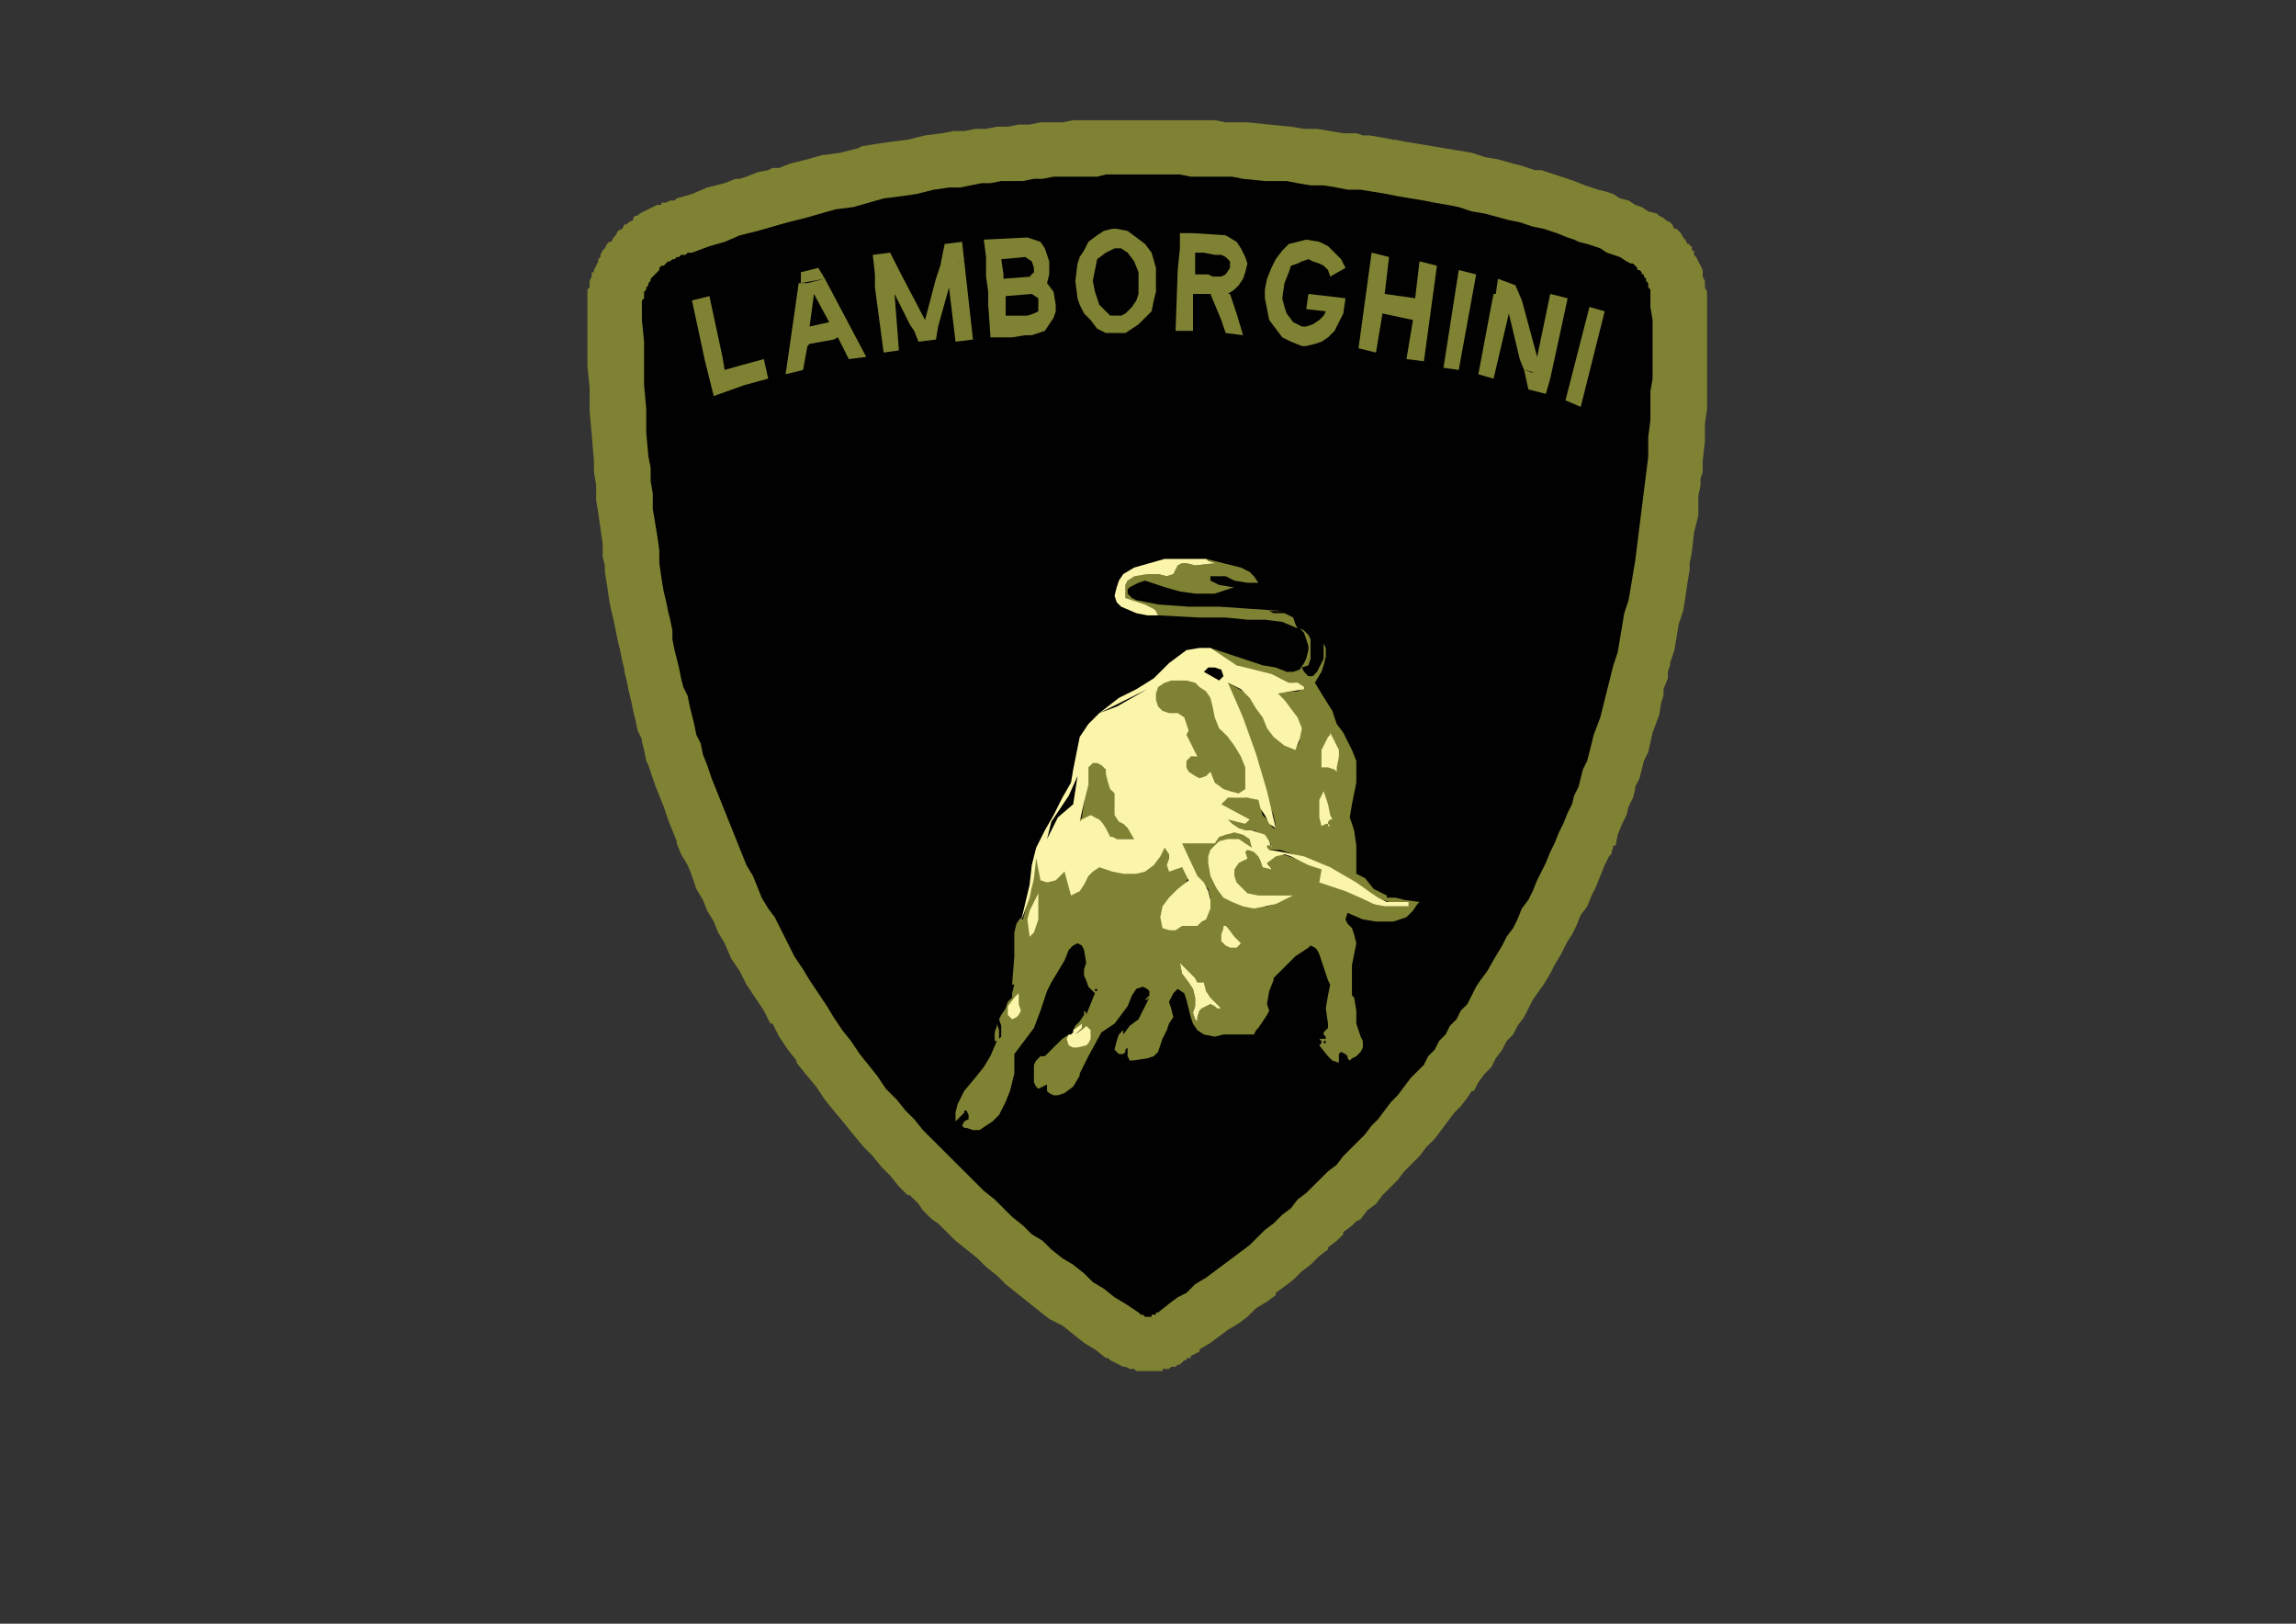 <?xml version="1.0" encoding="utf-8"?>
<!-- Generator: Adobe Illustrator 16.0.0, SVG Export Plug-In . SVG Version: 6.00 Build 0)  -->
<!DOCTYPE svg PUBLIC "-//W3C//DTD SVG 1.1 Tiny//EN" "http://www.w3.org/Graphics/SVG/1.1/DTD/svg11-tiny.dtd">
<svg version="1.1" baseProfile="tiny" id="Layer_1" xmlns="http://www.w3.org/2000/svg" xmlns:xlink="http://www.w3.org/1999/xlink"
	 x="0px" y="0px" width="841.89px" height="595.28px" viewBox="0 0 841.89 595.28" xml:space="preserve">
<rect x="0" y="0" width="841.89" height="595.28" fill="#333333" stroke="none"/>
<g>
	
		<polygon fill-rule="evenodd" fill="#010101" stroke="#010101" stroke-width="0" stroke-linecap="round" stroke-linejoin="round" stroke-miterlimit="10" points="
		412.678,53.619 394.308,53.619 375.937,55.211 357.566,56.804 339.195,59.192 315.232,64.766 291.271,70.339 276.893,73.524 
		262.516,77.505 254.529,79.097 248.139,82.282 243.347,85.467 238.554,88.652 234.561,92.632 231.366,97.41 228.17,102.983 
		226.573,108.557 224.976,114.13 224.177,119.704 224.177,127.666 224.177,134.832 227.372,165.087 229.768,188.973 
		232.164,212.858 235.359,232.764 239.353,251.872 244.943,270.981 251.333,289.294 257.724,307.606 266.509,325.919 
		275.296,343.436 284.881,360.155 295.264,376.875 306.447,392.8 318.428,408.724 332.006,423.055 348.779,439.774 367.15,455.699 
		381.527,468.438 390.314,476.4 395.905,481.177 402.295,485.954 406.288,487.546 411.081,489.14 415.874,489.935 420.666,489.935 
		423.86,489.935 430.251,488.344 436.641,485.954 443.03,482.77 448.621,478.788 456.608,471.623 478.974,450.922 496.545,434.998 
		513.318,417.481 526.099,402.354 538.08,386.429 549.262,370.506 558.848,353.785 568.432,336.27 577.218,318.753 585.205,300.439 
		592.394,282.127 598.783,259.038 604.375,235.152 607.569,220.821 610.765,205.692 612.362,193.75 613.16,181.807 614.758,157.921 
		616.356,142.793 617.154,127.666 617.953,119.704 617.154,112.538 615.557,106.964 613.16,101.391 609.966,96.614 606.771,92.632 
		603.576,88.652 599.582,86.263 591.595,81.486 582.01,77.505 572.425,74.32 562.84,71.931 553.256,69.543 524.501,63.97 
		495.747,58.396 477.375,56.008 459.804,54.416 441.432,53.619 423.063,53.619 417.471,53.619 412.678,53.619 	"/>
	
		<polygon fill="none" stroke="#010101" stroke-width="0" stroke-linecap="round" stroke-linejoin="round" stroke-miterlimit="10" points="
		417.471,53.619 436.641,53.619 456.608,54.416 476.576,56.008 495.747,58.396 510.124,60.785 524.501,63.97 553.256,69.543 
		562.84,71.931 572.425,74.32 582.01,77.505 591.595,81.486 599.582,86.263 603.576,88.652 606.771,92.632 609.966,96.614 
		613.16,101.391 615.557,106.964 617.154,112.538 617.953,119.704 617.154,127.666 616.356,142.793 614.758,157.921 613.16,181.807 
		612.362,193.75 610.765,205.692 607.569,220.821 604.375,235.152 598.783,259.038 592.394,282.127 585.205,300.439 
		577.218,318.753 568.432,336.27 558.848,353.785 549.262,370.506 538.08,386.429 526.099,402.354 513.318,417.481 496.545,434.998 
		478.974,450.922 456.608,471.623 448.621,478.788 443.03,482.77 436.641,485.954 430.251,488.344 423.86,489.935 418.269,489.935 
		412.678,489.14 407.087,487.546 402.295,485.954 395.905,481.177 390.314,476.4 381.527,468.438 367.15,455.699 348.779,439.774 
		332.006,423.055 318.428,408.724 306.447,392.8 295.264,376.875 284.881,360.155 275.296,343.436 266.509,325.919 257.724,307.606 
		251.333,289.294 244.943,270.981 239.353,251.872 235.359,232.764 232.164,212.858 229.768,188.973 227.372,165.087 
		224.177,134.832 224.177,127.666 224.177,119.704 224.976,114.13 226.573,108.557 228.17,102.983 231.366,97.41 234.561,92.632 
		238.554,88.652 243.347,85.467 248.139,82.282 254.529,79.097 262.516,77.505 276.893,73.524 291.271,70.339 315.232,64.766 
		339.195,59.192 358.364,56.804 378.333,54.416 397.502,53.619 417.471,53.619 	"/>
	<path fill-rule="evenodd" fill="#808233" d="M350.377,411.112l1.598-1.593l1.597-1.592v-0.798h0.799l0.799,1.594v1.592
		l-1.598,0.797l-0.798,1.592l0.798,0.797h0.799l2.396,0.796h2.396l2.396-1.593l2.396-1.592l2.396-2.389l2.396-4.778l1.597-3.98
		l0.798-3.185l0.799-3.185v-3.981v-3.186l2.396-3.185l2.396-3.185l2.396-3.185l2.396-6.369l2.396-7.165l1.597-3.186l2.396-3.981
		l2.396-3.98l1.597-3.98l1.598-1.593l1.597-0.796l1.597,0.796l0.799,1.593l0.799,4.776l-0.799,2.389v2.389l0.799,1.592l0.798,2.389
		l2.396,2.39l-3.195,7.962v-0.797l-0.799-0.796l0,0l0,0v1.593l-1.598,2.388l-1.597,1.593l-0.799,1.592l3.194-2.388v-0.797v0.797
		v1.592l-0.798,0.796l-1.597,1.593l3.195-2.389l0.799-0.796l1.597,2.389l-0.799,2.389l-1.597,2.388l-2.396,0.798l-1.597-0.798
		l-0.799-0.796l-0.798-1.592v-1.593l-2.396,1.593l-6.389,6.37h-1.598l-1.597,1.592l-0.798,1.593v3.185v3.185l0.798,1.592
		l0.799,0.797l1.597-0.797l1.598-0.796v0.796v1.593l0.799,0.796l1.598,0.796h1.597l2.396-0.796l3.195-2.389l2.396-3.98v-0.796
		l3.195-6.369l4.792-8.759l2.396-1.593l2.396-1.592l2.396-3.185l2.396-3.185l1.598-3.982l1.597-2.389l2.396-0.796l1.597,0.796
		l0.799,0.798v0.796v0.795l-0.799,0.796l-0.798,0.798h0.798l0.799-0.798l-3.994,7.963l-3.195,2.389l-2.396,3.185v-0.796v-0.797
		l-1.598,1.593l-0.798,2.389l-0.799,3.186l0.799,0.795l0.798,0.796h1.598l0.798-0.796v-0.795l0.799-0.796v0.796v2.389l0.798,1.592
		h0.799l5.591-0.796l2.397-0.796l1.597-1.594l0.799-2.389l0.798-2.388l1.599-3.186l0.799-2.388l1.598-2.389l-0.799-3.185
		l-0.799-2.389l1.598-3.185l1.597-1.594l2.396,1.594l0.8,2.389l0.799,3.185l0.799,3.185l0.799,2.389l1.597,2.388l2.396,1.593
		l3.995,0.796l3.194-0.796h7.987h1.599h1.597l0.799-1.593l0.798-0.796l1.598-2.389l1.599-2.388l0.799-1.593l-0.799-2.389
		l0.799-4.776l1.597-3.982v-0.796l3.993-3.98l3.994-3.981l2.396-1.592l2.397-1.593l0.799-0.796l1.597,0.796l0.799,0.797l0.799,1.592
		l0.798,2.389l2.397,7.165l0.799,1.593l-0.799,3.98l-0.799,4.778l0.799,5.573v1.592l-0.799,0.796l-0.8,0.797v0.796l0.8,0.796l0,0
		v0.797h-0.8h-1.597l0.798,0.796v0.796l-0.798,0.796l3.195,3.982l1.598,1.592l2.396,0.796v-1.592v-1.594l0.799-0.796l1.598,0.796
		l0.799,0.798v0.796l0.799,0.796l0.799-0.796l1.597-0.796l1.598-1.594l0.798-1.591v-2.39l-0.798-1.593l-1.598-4.776v-4.777
		l-0.799-4.778l-0.798-0.796v-4.776v-4.777v-1.593l0.798-3.98l0.799-3.98l-0.799-3.185l-0.798-2.39l-1.598-1.593l-0.799-1.592
		l0.799-2.389l5.59,2.389l4.793,0.796h3.196h3.194l2.396-0.796l2.397-0.796l2.396-2.389l1.597-2.389l0.799-0.796l-5.59-0.797
		l-3.196-0.796h-3.193v-0.796l-4.793-2.389l-3.194-3.98l-1.599-0.798l-1.598-0.796v-2.389v-3.185v-4.776l-0.799-5.573l-0.798-2.39
		l-0.799-2.389l0.799-4.776l0.798-3.982l0.799-3.98v-4.778v-3.185l-1.597-3.98l-3.196-6.369l-2.396-3.185l-1.597-4.778l-3.995-6.37
		l-2.396-3.981l2.396-3.98l0.799-2.389l0.8-3.185v-3.185l-0.8-1.592v2.388v3.185l-2.396,4.778l-1.598,1.592h-1.597l-1.598-1.592
		l-0.8-1.592l2.397-0.797l0.799-2.389v-2.388v-4.777l-0.799-1.593l-1.598-1.593l-1.599-0.796l1.599,1.592l0.799,2.389l0.799,2.388
		v1.593l-0.799,3.185l-0.799,1.592l-1.599,2.389l-2.396,0.797h-2.396l-3.994-1.592l-4.793-0.797l-19.169-6.369l0.799,2.388
		l0.799,0.796l1.597,0.796l3.196,0.796l3.194,1.592l11.183,3.981l1.597,0.796h3.194l1.598,0.796l1.599,0.796h1.597l2.396,0.796
		l0.799,0.796v0.796l-1.597,0.796h-1.598l-6.39,0.796l2.396,2.389l2.397,2.388l2.396,3.981l0.799,1.592l0.798,4.777v2.389
		l-0.798,1.592l-0.799,0.796l-3.194-0.796l-1.599-0.796l-2.396-2.388l-1.598-1.592l-1.597-3.185l-3.196-5.574l-1.597-2.389
		l-1.597-2.389l-2.397-1.592l-5.59-3.185v2.389l0.798,2.388l2.396,3.186l0,0l2.396,4.777l1.599,4.777l3.194,9.555l2.396,11.943
		l3.994,9.554l0.799,3.98v0.798h-0.799l-0.799-0.798l-0.798-1.591l-2.397-2.389l-0.799-3.185l-0.799-2.389l-2.396-0.796h-4.793
		h-1.597h-2.396l-3.196,2.389l10.385,5.572l0,0v0.798l-0.8,0.795l-0.799-0.795l-2.396-0.798h-3.194v2.389l1.597,0.798l2.396,0.796
		h5.592l1.597,0.796l1.598,1.593l2.397,1.592l0.798,1.593h-2.396h-0.8l-0.799,0.796l0,0l0,0l0.799,0.796h0.8h3.194h2.396
		l9.586,3.185l1.598,0.797l11.182,4.776l4.792,3.185l6.391,4.778l3.993,1.592l4.792,1.593l4.793-0.796v0.796v0.796h-1.597h-2.397
		h-1.597h-3.194l-3.196-0.796h-0.798l-2.396-1.593l-2.396-0.796l-3.993-2.389l-3.195-1.592l-3.194-0.796l-3.995-1.594v-0.795v-1.594
		v-1.592l-1.597-0.797l-7.987-3.185l-4.793-1.592l-1.597-0.796l-1.598,0.796h-1.597l-0.799,1.592v1.593l0.799,0.796v0.796v0.797
		l-0.799-0.797l-1.599-0.796v-1.592l-1.598-2.389l-1.597-0.796l-2.396-0.797h-0.8v0.797v1.592l-0.799,0.796l-1.598,0.797
		l-1.597,0.796l-0.799,2.389v3.186l2.396,3.98l1.598,1.593l3.195,0.796l3.993,0.796h5.592l5.591-0.796l-3.195,1.592l-3.194,1.593
		l-3.194,0.796h-3.994l-3.194-0.796l-3.994-0.796l-3.194-2.389l-2.397-2.389l-2.396-2.39l-1.598-3.185v-3.98l0.799-2.389
		l1.597-2.389l2.396-1.592l3.195-0.797h2.396l2.396,0.797l2.396,0.796v-1.593v-1.592l-1.597-1.593l-2.397-0.796h-0.799h-2.396
		h-2.396l-2.397,0.796l-2.396,1.593h-3.994l-3.993,0.796h-3.994l3.195,6.369l2.396,6.369l3.193,3.187l1.599,1.592l0.799,3.185
		l-0.799,3.185l-0.8,3.185l-0.799,1.593l-2.396,1.592h-1.597h-3.994l-1.598,1.593h-1.597l-1.598,0.796l-1.599-0.796l-0.799-1.593
		v-2.388v-2.389l2.397-3.981l2.396-2.388l3.194-3.185l1.599-2.389l-0.799-1.594l-1.598-2.389l-2.396,0.797h-1.597l-0.799-0.797
		v-1.592v-2.389v-1.592l-1.599-1.593l-3.194,3.185l-2.396,3.185l-2.396,0.796l-1.598,0.797l-3.994,0.796l-1.597,0.796l-1.598-0.796
		l-3.994-1.593l-3.195-1.592l-1.597,0.796l-1.598,1.593l-3.195,3.98l-1.597,3.186l-2.396,0.796v-0.796l-0.798-1.592v-1.594
		l-1.597-3.185l-1.598,0.796l-2.396,2.389h-0.799l-1.597,0.796l-1.598-1.591l-0.799-1.594l-0.798-2.389l-0.799-3.185l-0.798,3.185
		l-0.799,3.982v3.98l-1.597,4.777l-1.598,6.369h-0.798v-0.796l-1.597,2.388l-0.799,3.185v4.778v3.98l-0.799,10.351l0,0h0.799l0,0
		l0,0l-0.799,3.186v1.591l-1.597,1.594l-0.799,2.389l-1.598,2.389l-0.799,1.592l0.799,2.389v2.389v1.592l-0.799,0.797l0,0v-0.797
		v-2.389l-0.798-2.388l0,0v0.796l-0.799,2.389v3.185l0,0h0.799l-2.396,5.574l-2.396,3.98l-3.194,3.98l-3.995,4.777l-2.396,4.778
		l-0.799,3.185V411.112L350.377,411.112z M486.162,353.785L486.162,353.785h0.799H486.162L486.162,353.785z M401.496,363.341v-0.798
		l0,0h0.799v0.798H401.496L401.496,363.341L401.496,363.341z M446.225,369.71l-0.798-0.796l-1.598-0.797l-1.599,0.797l-1.597,0.796
		l-0.799,0.796l-0.799,2.389v1.592l0.799,0.797l-1.597-1.593l-0.799-2.389l0.799-2.388v-3.187l-0.799-3.185l-1.598-2.388
		l-2.396-3.185l-0.799-3.981l1.597,1.593l2.397,2.389l1.598,1.592l0.798,1.593h2.396l0.799,3.186l1.599,2.387l1.598,1.594
		l2.396,2.389h-0.799l0,0H446.225L446.225,369.71L446.225,369.71z M485.362,382.448L485.362,382.448v-0.796h0.8v0.796H485.362
		L485.362,382.448L485.362,382.448z"/>
	<polygon fill-rule="evenodd" fill="#808233" points="475.778,230.375 470.187,227.986 463.798,227.19 457.408,227.19 
		449.421,226.394 439.835,226.394 424.659,225.598 423.86,224.006 423.063,223.209 421.465,222.413 419.867,221.617 
		417.471,220.821 415.075,220.024 412.678,219.228 412.678,216.84 412.678,214.451 413.477,212.858 415.075,211.266 419.867,210.47 
		424.659,210.47 427.854,211.266 430.251,210.47 431.049,208.877 431.848,207.285 433.445,206.489 435.043,206.489 438.238,207.285 
		445.427,206.489 443.03,206.489 442.23,204.897 445.427,205.692 451.816,207.285 455.011,208.082 458.207,209.674 459.804,211.266 
		461.4,213.655 457.408,213.655 452.615,212.858 449.421,211.266 445.427,211.266 443.829,211.266 443.829,212.063 443.829,212.858 
		443.829,212.858 445.427,213.655 447.023,214.451 451.816,215.248 452.615,215.248 445.427,217.636 438.238,217.636 
		432.646,216.84 427.055,215.248 424.659,214.451 422.264,213.655 419.867,212.858 417.471,213.655 414.275,215.248 
		413.477,216.043 413.477,217.636 415.075,219.228 416.672,220.024 420.666,220.821 424.659,221.617 435.842,222.413 
		447.023,222.413 470.187,224.006 469.388,224.006 466.193,224.006 465.396,224.006 465.396,224.006 466.992,224.801 
		470.985,224.801 472.584,225.598 474.181,226.394 474.979,228.783 475.778,230.375 	"/>
	<polygon fill-rule="evenodd" fill="#808233" points="428.653,248.688 432.646,248.688 435.842,248.688 439.835,250.28 
		442.23,252.668 444.628,255.853 445.427,259.834 446.225,263.815 447.822,267.796 449.421,269.389 454.212,274.166 
		456.608,277.351 458.207,280.536 459.005,285.312 459.005,290.886 455.81,292.479 452.615,292.479 451.018,291.683 
		449.421,290.886 446.225,287.701 444.628,286.109 443.829,283.72 442.23,285.312 440.634,285.312 437.439,285.312 434.243,284.516 
		432.646,282.924 432.646,280.536 433.445,278.942 435.043,278.147 436.641,277.351 438.238,277.351 435.842,272.573 
		433.445,269.389 435.043,267 434.243,264.611 431.848,263.019 429.452,262.223 425.458,260.63 422.264,259.834 420.666,257.446 
		420.666,255.853 420.666,254.261 423.063,251.076 425.458,249.484 428.653,248.688 	"/>
	<polygon fill-rule="evenodd" fill="#808233" points="400.697,278.942 402.295,278.942 403.892,279.74 404.691,280.536 
		405.49,282.127 406.288,285.312 407.087,287.701 407.886,290.09 410.282,291.683 410.282,292.479 409.483,296.459 410.282,299.644 
		411.88,302.032 413.477,303.626 416.672,307.606 413.477,307.606 409.483,307.606 406.288,306.811 405.49,305.218 404.691,303.626 
		403.892,301.237 403.093,300.439 401.496,299.644 399.898,299.644 398.301,301.237 397.502,302.032 395.905,302.032 
		394.308,302.032 396.703,299.644 397.502,294.07 398.301,288.497 398.301,285.312 399.1,281.332 400.697,278.942 	"/>
	<path fill-rule="evenodd" fill="#FBF5A9" d="M428.653,341.046h2.396l2.396-1.592h3.195h2.396l1.598-1.593l1.597-0.796l1.599-3.98
		v-3.186l-0.799-3.185l-1.599-3.186l-2.396-2.389l-5.591-11.942h11.981l1.597-2.388l2.397-0.797l3.194-0.796l3.194,0.796
		l2.397,1.593l0.798,3.185l-2.396-1.593l-2.396-1.592h-3.992l-3.196,0.796l-1.597,1.593l-1.598,1.592l-0.799,2.389v2.389
		l0.799,4.776l2.396,4.778l2.396,3.185l3.195,1.593l3.993,1.592l3.994,0.797l3.994-0.797l3.993-0.796l3.194-1.593l3.195-1.592
		h-3.994h-4.791H461.4l-3.992-0.796l-2.397-2.389l-1.597-1.594l-0.799-2.389v-2.388l1.597-2.389l3.196-1.593l-0.8-2.388l0.8-0.797
		l2.396,0.797l1.597,1.592l0.799,1.593l0.799,2.388l3.195,0.797l-1.597-2.389l3.194-2.389l3.194-0.796l2.397,0.796l1.597,0.796
		l4.793,2.389l4.791,1.593l-0.798,4.776l9.585,3.186l7.189,3.185l3.194,1.593l3.994,0.796h3.992h4.793v-1.592h-3.994h-3.992
		l-3.196-1.593l-2.396-1.592l-5.592-3.982l-9.584-5.573l-9.585-3.98l-7.988-1.592l-4.791-0.797l-0.799-0.796v-0.796h0.799h0.798
		v0.796l-0.798-2.389l-1.598-2.389l-2.397-0.796l-2.396-0.796h-2.396l-2.396-0.796l-2.396-1.594l-1.597-1.593l6.389,1.593
		l1.599-1.593l-10.385-5.572l2.397-2.389h3.992h3.196l3.992,0.796l0.799,3.185l1.599,2.389l1.598,3.184l2.396,1.594l-3.194-13.536
		l-3.994-13.536l-4.793-13.535l-5.59-12.739l4.791,2.389l3.196,3.185l2.396,3.981l2.396,3.185l1.599,3.98l2.396,3.186l3.993,3.185
		l3.994,1.592l1.597-3.981l0.799-3.981l-1.597-3.98l-2.396-3.185l-2.397-3.185l-2.396-2.389l9.585-1.592v-0.796l-2.396-1.592h-3.194
		l-6.391-3.185l-6.39-1.593l-6.39-1.592l-4.793-3.185l-4.792-3.185h-3.994l-4.792,0.796l-3.195,2.389l-3.194,2.388l-5.591,5.574
		l-6.391,3.981l-6.39,3.185l-7.188,5.574l17.572-8.758l-5.591,3.185l-5.591,3.185l-6.39,2.389l-3.994,3.981l-3.195,4.777
		l-0.799,3.98l-0.798,3.981l-0.799,3.98l-0.799,4.778l-3.195,5.573l-3.194,6.37l-3.195,5.574l-3.195,6.369l-1.598,6.369
		l-0.799,7.167l-3.195,13.534l3.195-8.758l1.598-7.165l0.798-7.167l1.597,7.962l2.396,0.796l3.195-0.796l3.195-3.185l2.396,8.759
		l1.598-0.796l1.597-0.797l1.598-2.388l1.597-3.187l1.598-1.592l2.396-1.593l2.396,0.797l2.396,0.796l3.994,0.796h4.792l3.195-0.796
		l3.195-2.389l2.396-3.185l1.597-3.185l1.599,2.389v1.592l-0.799,2.389l0.799,2.389l4.792-1.593l2.396,4.777l-3.994,3.186
		l-3.194,3.185l-2.397,3.185l-0.798,3.981l0.798,3.98L428.653,341.046L428.653,341.046z M415.874,307.606h-3.195h-3.195
		l-1.597-0.796h-0.799l-1.597-3.185l-1.598-2.389l-0.798-0.798l-1.597-0.796l-1.598-0.795l-1.597,0.795l-1.598,0.796l-0.798,0.798
		l1.598-7.167l1.597-6.37v-6.369l1.598-1.592h1.598l1.597,0.796l1.598,1.592v1.593l0.798,3.185l0.799,2.389l1.598,1.592v5.573v2.389
		l1.597,2.389l1.598,0.795l1.597,1.594L415.874,307.606L415.874,307.606z M387.917,299.644l-3.994,7.963l1.597-6.369l3.195-4.778
		l3.195-4.776l3.195-7.167l-1.597,10.352L387.917,299.644L387.917,299.644z M454.212,290.886l-3.194-0.796l-2.396-0.796
		l-3.194-2.389l-1.598-3.981l-1.599,1.592l-2.396,0.796l-1.597-0.796l-2.396-1.592l-0.799-1.593v-2.389l1.598-1.591h2.396
		l-3.993-7.962l0.799-1.592l-0.799-2.388l-0.8-2.389l-2.396-1.592h-3.194l-2.397-0.796l-1.597-1.592l-0.799-2.388v-2.389
		l0.799-2.389l2.396-1.592l2.397-0.796h3.194h2.396l3.195,0.796l1.597,1.592l2.396,1.592l1.599,2.389l0.799,3.185l0.799,3.981
		l1.597,3.98l3.196,3.186l2.396,3.185l2.396,3.981l1.598,3.98v3.98v3.982L454.212,290.886L454.212,290.886z M447.822,248.688
		l-0.799,0.796l-5.592-3.185l1.599-1.592h2.396l2.396,0.795l0.799,2.389L447.822,248.688L447.822,248.688z"/>
	<polygon fill-rule="evenodd" fill="#FBF5A9" points="486.961,270.185 487.76,269.389 487.76,268.593 490.954,274.962 
		490.954,277.351 490.155,281.332 490.155,282.127 490.155,282.924 489.356,282.127 486.961,281.332 484.563,281.332 
		484.563,278.147 484.563,274.962 486.961,270.185 	"/>
	<polygon fill-rule="evenodd" fill="#FBF5A9" points="486.961,302.032 486.162,302.032 484.563,302.828 483.766,299.644 
		483.766,296.459 483.766,293.274 485.362,290.09 486.961,294.868 487.76,298.848 488.559,300.439 487.76,300.439 486.961,301.237 
		486.961,302.032 487.76,302.828 486.961,302.828 486.961,302.828 486.961,302.032 	"/>
	<polygon fill-rule="evenodd" fill="#FBF5A9" points="448.621,340.25 448.621,339.454 449.421,339.454 450.22,340.25 
		452.615,343.436 455.011,345.824 453.414,347.416 451.018,347.416 449.421,346.62 447.822,345.028 447.822,342.64 448.621,340.25 	
		"/>
	<polygon fill-rule="evenodd" fill="#FBF5A9" points="446.225,369.71 445.427,368.914 443.829,368.117 442.23,368.914 
		440.634,369.71 439.835,370.506 439.036,372.895 439.036,374.486 439.835,375.283 438.238,373.69 437.439,371.302 438.238,368.914 
		438.238,365.728 437.439,362.543 435.842,360.155 433.445,356.971 432.646,352.989 434.243,354.582 436.641,356.971 
		438.238,358.563 439.036,360.155 441.432,360.155 442.23,363.341 443.829,365.728 445.427,367.321 447.822,369.71 447.023,369.71 
		447.023,369.71 446.225,369.71 446.225,369.71 	"/>
	<polygon fill-rule="evenodd" fill="#FBF5A9" points="391.911,379.264 392.709,379.264 392.709,379.264 393.509,378.468 
		393.509,377.671 396.703,375.283 396.703,374.486 396.703,375.283 396.703,376.875 395.905,377.671 394.308,379.264 
		397.502,376.875 398.301,376.079 399.898,377.671 399.898,380.856 399.1,382.448 398.301,383.244 395.106,384.042 393.509,384.042 
		391.911,383.244 391.112,380.856 391.911,379.264 	"/>
	<polygon fill-rule="evenodd" fill="#FBF5A9" points="371.943,365.728 373.54,364.137 373.54,368.117 374.339,370.506 
		373.54,372.099 372.742,372.895 371.144,373.69 369.547,372.099 369.547,370.506 369.547,368.914 371.943,365.728 	"/>
	<polygon fill-rule="evenodd" fill="#FBF5A9" points="380.729,327.512 380.729,332.288 380.729,337.065 379.93,339.454 
		379.132,341.842 377.534,343.436 376.735,337.065 377.534,333.881 379.132,330.696 380.729,327.512 	"/>
	<polygon fill-rule="evenodd" fill="#FBF5A9" points="442.23,204.897 443.03,205.692 445.427,206.489 438.238,207.285 
		435.043,206.489 433.445,206.489 431.848,207.285 431.049,208.877 430.251,210.47 427.854,211.266 424.659,210.47 420.666,210.47 
		415.874,211.266 413.477,212.858 412.678,214.451 412.678,216.84 412.678,219.228 415.075,220.024 417.471,220.821 
		419.867,221.617 421.465,222.413 423.063,223.209 423.86,224.006 424.659,225.598 420.666,225.598 416.672,224.801 
		411.081,222.413 409.483,220.821 408.685,218.432 409.483,215.248 410.282,212.858 411.88,210.47 415.874,208.082 421.465,206.489 
		427.055,204.897 435.043,204.897 442.23,204.897 	"/>
	
		<polygon fill="none" stroke="#010101" stroke-width="0" stroke-linecap="round" stroke-linejoin="round" stroke-miterlimit="10" points="
		476.576,230.375 475.778,230.375 474.979,228.783 474.181,226.394 472.584,225.598 470.187,224.801 466.992,224.801 
		465.396,224.006 465.396,224.006 466.193,224.006 469.388,224.006 470.187,224.006 474.181,224.801 477.375,226.394 
		482.168,230.375 483.766,232.764 485.362,235.949 485.362,239.133 485.362,241.521 484.563,244.707 482.168,246.299 
		480.571,247.095 479.772,247.892 478.175,247.095 477.375,244.707 479.772,243.91 480.571,241.521 480.571,239.133 
		480.571,234.356 479.772,232.764 478.175,231.171 476.576,230.375 	"/>
	<polygon fill-rule="evenodd" fill="#808233" points="582.809,112.538 574.023,146.774 579.614,149.163 588.4,114.13 
		582.809,112.538 	"/>
	<polygon fill-rule="evenodd" fill="#808233" points="260.12,108.557 253.73,110.149 258.522,132.442 261.717,145.182 
		272.899,141.201 281.686,138.812 280.088,131.647 271.302,134.035 265.711,135.627 264.912,130.85 260.12,108.557 	"/>
	<polygon fill-rule="evenodd" fill="#808233" points="558.848,135.627 560.444,142.793 566.834,144.386 568.432,138.812 
		558.848,135.627 	"/>
	<polygon fill-rule="evenodd" fill="#808233" points="542.073,137.22 547.664,138.812 553.256,114.926 557.249,131.647 
		558.848,135.627 562.042,136.424 562.042,137.22 568.432,138.812 574.821,109.353 568.432,107.761 563.639,130.85 558.047,110.149 
		555.651,104.576 549.262,102.188 548.463,107.761 547.664,107.761 546.865,111.741 542.073,137.22 	"/>
	<path fill-rule="evenodd" fill="#808233" d="M293.667,103.78h-0.799l-4.793,33.44l6.39-1.592l1.598-8.758l0.798-0.796l8.786-1.592
		l1.598-0.796l3.994,7.962l6.39-0.797l-15.176-28.663l-6.389,1.592l0,0H293.667l8.786-1.592l-2.396-3.981l-6.39,1.592V103.78
		L293.667,103.78z M304.05,118.111l-7.188,1.593l1.597-11.943L304.05,118.111L304.05,118.111z"/>
	<polygon fill-rule="evenodd" fill="#808233" points="534.884,99.002 529.294,134.832 534.884,135.627 541.274,100.595 
		534.884,99.002 	"/>
	<polygon fill-rule="evenodd" fill="#808233" points="518.111,117.315 515.716,131.647 522.105,132.442 526.897,97.41 
		520.507,95.817 518.91,109.353 507.729,107.761 509.325,94.225 502.936,92.632 498.143,127.666 504.532,129.258 506.929,114.926 
		518.111,117.315 	"/>
	<polygon fill-rule="evenodd" fill="#808233" points="320.824,100.595 320.824,105.372 324.019,129.258 329.61,128.461 
		328.013,107.761 333.604,118.907 335.201,121.295 336.798,125.277 343.188,124.481 343.987,119.704 347.981,105.372 
		350.377,125.277 356.767,124.481 353.571,95.817 347.182,96.614 344.786,97.41 343.188,102.188 339.195,117.315 329.61,99.002 
		324.818,99.798 324.818,99.798 329.61,99.002 326.415,92.632 320.025,93.429 320.824,100.595 	"/>
	<polygon fill-rule="evenodd" fill="#808233" points="478.974,87.855 475.778,88.652 472.584,89.448 470.187,91.837 467.791,95.021 
		466.193,98.206 464.597,102.188 463.798,106.168 463.798,109.353 464.597,113.334 465.396,117.315 467.791,120.5 470.187,123.685 
		473.383,125.277 477.375,126.869 478.974,126.869 482.168,126.073 484.563,125.277 486.961,123.685 489.356,121.295 
		490.954,118.111 492.551,114.926 492.551,114.926 493.351,109.353 479.772,107.761 478.974,113.334 486.162,114.13 
		485.362,115.723 483.766,117.315 481.369,118.907 478.974,119.704 477.375,119.704 475.778,118.907 474.181,118.111 
		471.785,114.926 470.985,112.538 470.187,109.353 470.985,103.78 472.584,99.798 473.383,97.41 475.778,96.614 477.375,95.817 
		479.772,95.021 481.369,95.817 483.766,96.614 485.362,97.41 486.961,99.002 487.76,101.391 493.351,98.206 491.753,95.021 
		489.356,92.632 486.961,90.244 483.766,88.652 478.974,87.855 	"/>
	<path fill-rule="evenodd" fill="#808233" d="M376.735,87.06l-15.975,0.796l0.799,6.37v7.166l0.798,5.574v4.777l0.799,11.147v0.796
		h7.987l4.793-0.796h2.396l4.793-1.593l1.597-2.388l1.598-2.389l0.799-2.388v-2.389l-0.799-4.777l-2.396-3.185l0.799-3.185v-2.389
		v-2.389l-0.799-2.388l-0.798-2.389l-1.598-2.388l-2.396-0.796L376.735,87.06L376.735,87.06z M378.333,107.761l2.396,1.592v2.389
		v2.389l-1.597,0.796l-2.396,0.796h-7.987v-3.981v-3.185L378.333,107.761L378.333,107.761z M378.333,101.391l-10.384,0.797v-1.592
		l-0.798-5.574l8.786-0.796l2.396,1.592l0.799,2.389v1.592l-1.598,1.592H378.333L378.333,101.391z"/>
	<path fill-rule="evenodd" fill="#808233" d="M449.421,122.092l6.389,0.797l-2.396-7.962l-2.396-7.166l0,0h-0.798l2.396-1.593
		l1.597-1.592l1.598-2.388l0.799-2.389l0.8-3.185l-0.8-2.389l-1.598-3.185l-1.597-2.388l-3.993-2.389l-11.981-0.796h-4.793v5.573
		l-0.799,7.962l-0.799,22.293h6.391v-13.535h4.791h1.599l3.993,9.554L449.421,122.092L449.421,122.092z M447.822,101.391h-0.799
		h-2.396l-1.598-0.795h-4.792v-0.797l0,0v-7.166h3.193l3.995,0.797h2.396l0,0l1.599,0.796l1.597,1.592v2.389l-1.597,2.389
		L447.822,101.391L447.822,101.391z"/>
	<path fill-rule="evenodd" fill="#808233" d="M409.483,83.875h-1.597l-3.195,0.796l-2.396,1.592l-3.195,2.389l-1.597,3.185
		l-1.598,2.388l-0.799,2.389l-0.798,6.37l0.798,6.369l0.799,2.389l1.598,3.185l2.396,2.389l2.396,3.185l3.195,1.592h3.994h3.195
		l2.396-1.592l2.396-1.592l2.396-2.389l2.396-2.388l0.799-3.981l0.798-3.185v-3.981v-4.777l-1.597-5.574l-2.396-3.185l-3.195-2.388
		l-3.195-2.389L409.483,83.875L409.483,83.875z M417.471,102.983v3.185v1.593l-0.799,2.388l-1.597,2.389l-2.396,2.388l-1.598,0.796
		h-1.597h-2.396l-1.597-1.592l-2.396-2.389l-1.597-4.777l-0.799-3.981l0.799-3.981l0.799-3.981l3.195-2.389l1.597-0.795l1.598-0.797
		h0.799h1.597l2.396,1.592l2.396,3.185l1.597,3.981V102.983L417.471,102.983z"/>
	<polygon fill-rule="evenodd" fill="#808233" points="346.384,89.448 344.786,97.41 353.571,95.817 352.773,88.652 346.384,89.448 	
		"/>
	<path fill-rule="evenodd" fill="#808233" d="M420.666,502.674L420.666,502.674h1.598l0,0h0.799l0,0h0.798h0.799h0.799l0,0h0.798
		v-0.796h0.799h0.8h0.799l0,0l0.799-0.796l0,0h0.799h0.798l0.799-0.796l0,0h0.799l0,0l0.799-0.797l0,0l0.798-0.796h0.8v-0.796h0.799
		h0.799v-0.796l0,0l3.194-1.593v-0.796l3.994-2.389l0,0l3.194-2.39l0,0l3.196-2.389l0,0l3.992-2.387l0,0l3.196-2.39l0,0l3.194-3.185
		l0,0l3.994-2.389l0,0l3.194-2.389v-0.796l3.194-2.389l0,0l3.195-2.39l0,0l1.598-1.591l1.597-1.594l0,0l3.196-2.389l0,0l3.194-3.185
		l0,0l3.195-2.388v-0.797l3.194-2.389l0,0l2.396-2.388v-0.797l3.196-2.388l0,0l1.597-1.593l1.598-0.796l0,0l2.396-3.186l0,0
		l3.194-2.389l0,0l2.396-3.185l0,0l3.195-3.185l0,0l2.396-2.389l0,0l2.397-3.185l0,0l3.194-3.185l0,0l2.396-2.39l0,0l2.397-3.185
		l0,0l3.194-3.185l0,0l2.396-3.185l0,0l2.397-3.185l0,0l2.396-3.185l0,0l2.396-2.389l0,0l2.397-3.186l0,0l1.597-2.389h0.799
		l1.598-3.185l0,0l2.396-3.185l0,0l2.396-2.389l0,0l1.598-3.185l0,0l2.397-3.185l0,0l1.597-3.186l0,0l2.396-2.389l0,0l1.598-3.185
		l0,0l2.397-3.185l0,0l1.597-3.185l0,0l1.598-3.185l0,0l3.994-5.574l0,0l2.396-3.98l0,0l1.597-3.186l0,0l2.396-3.98l0,0l1.599-3.185
		l0,0l0.798-1.592l1.598-2.389l0,0l0.799-1.594l0.798-1.592l0,0l1.599-3.981l0,0l2.396-3.185l0,0l1.598-3.98l0,0l1.598-3.185l0,0
		l1.597-3.982l0,0l1.599-3.98l0,0l1.597-3.185l0.799-0.796l0.799-3.185h0.799l0.798-3.981l0,0l1.599-3.981l0,0l1.598-3.184l0,0
		l0.799-3.185l0,0l1.597-3.185l0,0l0.799-3.185v-0.797l1.597-3.185l0,0l0.8-3.185l0,0l0.799-3.185l0,0l1.598-3.185l0,0l1.597-7.165
		l0,0l2.397-6.37l0,0l0.799-4.777l0.798-2.389l0,0v-2.388l1.598-3.981l0,0v-2.388l0.799-2.389v-0.796l1.597-4.777l0,0l0.799-4.777
		l0,0l0.799-4.777l0,0l1.598-4.777l0,0l0.799-4.778l0,0l0.799-5.573l0,0l0.799-4.778l0,0v-2.388l0.799-3.981l0,0l0.798-7.166l0,0
		l0.799-3.185l0.8-3.185l0,0v-2.389v-3.981v-0.796l0.799-3.98v-2.389l0,0l0.799-2.389v-3.98l0,0l0.798-7.166l0,0v-6.369l0,0
		l0.799-5.574l0,0v-5.573l0,0v-5.574l0,0v-5.573l0,0v-4.778l0,0v-5.573l0,0v-5.574l0,0v-4.777v-1.592l0,0v-1.593v-0.796v-1.592l0,0
		l-0.799-1.592v-0.796v-1.592l0,0l-0.798-1.593v-0.795v-1.593l0,0l-0.799-1.593l0,0l-0.799-1.592l0,0l-0.8-1.592l0,0l-0.799-0.796
		v-0.797v-0.795h-0.798v-1.593h-0.799v-0.796h-0.799l-0.799-1.592l0,0l-0.799-0.796l0,0l-0.798-1.593l0,0l-0.8-0.796l0,0
		l-0.799-0.796h-0.799l-0.799-1.593l0,0l-0.798-0.795l0,0l-1.598-0.797l0,0l-0.799-0.796l0,0l-1.597-0.796l-0.8-0.796l-3.194-0.796
		l0,0l-2.396-1.592l0,0l-2.396-0.796l0,0l-2.396-1.593l0,0l-3.194-0.796l0,0l-2.397-1.592l0,0l-2.396-0.797l0,0l-3.196-0.796l0,0
		l-2.396-0.796l0,0l-2.396-0.796l0,0l-3.994-1.592l0,0l-4.793-1.593l0,0l-4.792-1.592l0,0l-2.396-0.796h-2.397l0,0l-4.793-1.592l0,0
		l-3.194-0.797l-5.591-1.592l0,0L544.47,57.6l0,0l-4.793-1.592l0,0l-4.793-0.796l0,0l-4.791-0.796l0,0l-4.793-0.796l0,0
		l-4.793-0.796l0,0l-4.791-0.796l0,0l-3.995-0.796h-0.798l-3.994-0.796l0,0l-4.792-0.797l0,0h-2.397l-2.396-0.796l0,0h-2.396h-2.397
		l0,0l-4.791-0.796l0,0l-4.793-0.796l0,0h-4.792l0,0l-4.792-0.796l0,0l-7.987-0.796l0,0l-7.987-0.796l0,0h-3.994l0,0h-3.993l0,0
		l-3.994-0.796l0,0h-3.995l0,0h-3.992l0,0h-3.994l0,0h-3.993l0,0h-3.994l0,0h-3.993l0,0h-3.994l0,0h-3.994l0,0h-3.994l0,0h-3.994
		l0,0h-3.994l0,0h-3.994l0,0h-3.994l0,0l-3.994,0.796l0,0h-3.994l0,0h-3.994l0,0l-3.994,0.796l0,0h-3.994l0,0l-3.993,0.796l0,0
		h-3.994l0,0l-3.994,0.796l0,0h-3.994l0,0l-3.995,0.796l0,0h-2.396h-1.598l0,0l-3.994,0.796l0,0l-6.39,0.796l0,0l-6.39,1.593l0,0
		l-6.39,0.796l0,0l-5.591,0.796l0,0l-4.793,0.796l-1.597,0.796l0,0l-6.39,1.592l0,0l-5.591,0.796h-0.799l-5.59,1.592l0,0
		l-3.195,0.796l-3.195,0.796l0,0l-3.994,1.592h-1.598h-0.798l-1.597,0.797l-3.994,0.796l0,0l-3.994,1.592l-2.396,0.796l0,0h-1.598
		l-3.994,1.592l0,0l-6.39,1.592l0,0l-5.591,2.389l0,0l-5.591,1.592l-0.799,0.796l0,0h-1.597l0,0l-1.598,0.796l0,0h-1.597v0.796
		h-1.598l0,0l-1.597,0.796l0,0l-1.598,0.796l0,0l-1.597,0.796l0,0l-1.597,0.796l0,0l-0.799,0.796h-0.798l-0.799,0.796v0.796
		l-1.598,0.797l0,0l-0.799,0.795h-0.798l-0.799,1.593l0,0l-1.598,0.796l0,0l-0.798,1.592l0,0l-0.799,0.796l0,0l-0.799,1.592h-0.798
		l-0.799,0.796l0,0l-0.798,1.592l0,0l-0.799,0.797l0,0l-0.798,1.592l0,0v0.796l-0.799,0.796v0.796l0,0l-0.799,1.592l0,0
		l-0.798,1.593l0,0v0.796h-0.799v1.592l0,0l-0.798,1.593l0,0v1.592l0,0v0.796l-0.799,0.796v0.796v0.796v9.554l0,0v7.962l0,0v8.758
		l0,0l0.799,7.961l0,0v8.758l0,0l0.798,8.758l0,0l0.799,9.555l0,0v3.98l0,0l0.798,4.778l0,0v5.573l0,0l0.799,4.778l0,0l0.799,5.573
		l0,0l0.798,5.574l0,0v4.777l0,0l0.799,3.185v2.389l0,0l0.798,4.777l0,0l0.799,5.574l0,0l0.798,3.981l0,0l0.799,3.185l0,0
		l0.799,3.98l0,0l0.798,3.981l0,0l0.799,3.185l0,0l0.798,3.981l0,0l0.799,3.185v0.797l0.798,3.185l0,0l0.799,3.98l0,0l0.799,3.186
		l0,0l0.798,3.98l0,0l0.799,3.185l0,0l0.798,3.981l0,0l1.598,3.185v0.796l0.798,3.185l0,0l0.799,3.98l0,0l0.798,1.593l0.799,2.389
		l0,0l1.597,4.776l0,0l1.598,3.982l0,0l1.598,3.98l0,0l1.597,4.776l0,0l1.598,3.982l0,0l1.597,3.98v0.796l1.598,3.981l0,0
		l2.396,3.98l0,0l1.598,3.98l0,0l1.597,4.778l0,0l2.396,3.98l0,0l1.597,3.981l0,0l2.396,3.98l0,0l1.598,3.98l0,0l2.396,3.982l0,0
		l2.396,5.573l0,0l1.597,2.388l1.598,2.389l0,0l2.396,4.777l0,0l3.195,4.776l0,0l1.598,2.39l1.597,2.389l0,0l1.598,3.185
		l0.798,1.593h0.799l0.798,1.592l1.598,3.185l0,0l3.195,4.778l0,0l3.195,3.98v0.796l3.194,3.981l0,0l3.994,4.776l0,0l3.194,4.777
		l0,0l3.195,3.98l0,0l3.994,4.778l0,0l3.195,3.98l0,0l3.994,4.777l0,0l3.195,3.185l0,0l3.195,3.98l0,0l3.195,3.186l0,0l3.195,3.981
		l0,0l3.195,3.185h0.799l3.195,3.185l0,0l1.597,2.389l1.598,1.592l0,0l1.597,1.594l2.396,1.591l0,0l3.195,3.186l0,0l3.195,3.185l0,0
		l3.994,3.186l0,0l3.994,3.185l0,0l3.195,3.185l0,0l3.994,3.186l0,0l3.195,3.185l0,0l3.994,3.185l0,0l3.994,3.185l0,0l3.994,3.185
		l0,0l3.994,3.185l0,0l4.792,2.389l0,0l3.994,3.186l0,0l3.994,3.185l0,0l3.994,2.389l0,0l3.994,3.185h0.798l0.799,0.796l1.598,0.796
		l0,0l1.597,0.797l0,0l1.598,0.796h0.798l1.597,0.796l0,0h0.799h0.799l0.798,0.796l0,0h0.799l0,0h0.798h0.799h0.799l0,0H420.666
		L420.666,502.674z M421.465,482.77L421.465,482.77h-0.799l0,0l0,0l0,0h-0.798l0,0l-0.799-0.796l0,0l0,0h-0.799l-0.798-0.797l0,0
		l-4.792-3.185l-3.994-2.389l-3.993-3.185l-3.994-2.388l-3.195-3.187l-3.994-3.185l-3.994-2.388l-3.994-3.185l-3.195-3.186
		l-3.994-2.388l-3.195-3.185l-3.994-3.185l-3.195-3.187l-3.194-3.185l-3.994-3.185l-3.194-3.185l-3.195-3.185l-3.195-3.185
		l-3.195-3.186l-3.195-3.185l-3.195-3.185l-3.195-3.185l-3.195-3.981l-3.194-3.186l-3.195-3.98l-3.994-3.98l-3.195-4.777
		l-3.195-3.98l-3.195-3.982l-3.195-4.776l-3.195-3.981l-3.195-4.776l-2.396-3.98l-3.195-4.777l-3.195-4.778l-2.396-3.98
		l-3.195-4.777l-2.396-4.776l-2.396-4.778l-2.396-4.776l-2.396-3.185l-2.396-3.981l-1.597-3.98l-1.598-3.982l-2.396-3.98
		l-1.597-3.98l-1.597-3.981l-1.598-3.98l-1.597-3.98l-1.598-3.982l-1.597-3.98l-1.598-3.98l-1.597-3.982l-1.598-4.776l-1.597-3.982
		l-0.798-3.98l-1.598-3.185l-0.798-3.98l-0.799-3.186l-0.798-3.185l-0.799-3.981l-1.597-3.185l-0.799-3.185l-0.798-3.98
		l-0.799-3.186l-0.799-3.185l-0.798-3.98v-3.186l-0.799-3.98l-0.799-3.185l-0.798-3.981l-0.798-3.185l-0.799-4.777l-0.799-5.573
		v-4.777l-0.799-5.573l-0.799-4.777l-0.798-4.777v-5.573l-0.799-4.777v-4.778l-0.799-3.98l-0.798-8.758v-8.758l-0.799-8.758v-7.961
		v-7.962l-0.798-7.962v-7.166l0,0l0.798-0.796v-0.796v-0.796v-0.796l0.799-0.796v-0.796l0.798-0.796v-0.796l0,0l0.799-0.796v-0.796
		l0.799-0.797l0.798-0.795l0,0l0.799-0.797l0.799-0.796v-0.796l0.799-0.796h0.799l0.798-0.796l0.798-0.796h0.799l0.799-0.796h0.798
		l0.799-0.796h0.799l0.798-0.796h0.799h0.798l0.799-0.797h1.598l6.39-2.388l5.591-1.592l5.591-2.389l6.39-1.592l5.591-1.592
		l5.591-1.592l6.39-1.593l5.591-1.592l5.591-1.592l6.39-0.796l5.591-1.592l5.591-1.592l6.39-0.797L336,71.136l6.389-1.593
		l5.592-0.796h3.994l3.993-0.796l3.994-0.796h3.195l3.994-0.796h3.993h3.994l3.995-0.796h3.194l3.994-0.796h3.994h3.994h3.994h3.994
		l3.195-0.796h3.994h3.994h3.994h3.994h3.993h3.195h3.993l3.994,0.796h3.993h3.994h3.993h3.195l3.993,0.796l7.988,0.796h7.987
		l3.993,0.796l4.793,0.796h4.791l4.793,0.796l3.994,0.796h4.792l4.793,0.796l4.793,0.797l3.992,0.795l4.793,0.797l4.793,0.796
		l3.993,0.796l4.793,0.796l3.992,0.796l4.793,1.592l4.793,0.796l8.786,2.388l3.993,0.797l4.793,1.592l3.994,0.796l4.791,1.592
		l3.994,1.593l2.396,0.796l1.597,0.796l3.195,0.796l2.396,0.796l2.396,0.796l2.397,1.592l2.396,0.797l2.397,0.796l2.396,1.592
		l1.597,0.796l0,0h0.799l0.799,0.796l0,0l0.799,0.796v0.796h0.798l0.8,0.796v0.797h0.799v0.795l0.799,0.797l0,0v0.796l0.799,0.796
		v0.796v0.796l0.798,0.796v0.796v0.796v0.796v0.796v1.593v0.795v0.797l0.799,4.777v5.574v5.573v4.778v5.573l-0.799,4.778v5.573
		v4.777l-0.798,6.37v7.166l-0.799,6.369l-0.799,6.37l-0.799,6.37l-0.8,6.37l-0.798,6.37l-0.799,6.369l-0.799,4.777l-0.799,4.778
		l-0.798,4.777l-1.598,4.777l-0.799,4.777l-0.798,4.778l-0.801,4.777l-1.597,4.777l-1.598,6.37l-1.597,6.37l-1.599,6.369
		l-2.396,6.37l-0.799,3.185l-0.799,3.185l-0.799,3.185l-1.597,3.185l-0.799,3.185l-0.8,3.185l-1.597,3.186l-0.799,3.185
		l-1.598,3.185l-1.597,3.98l-1.599,3.186l-1.598,3.98l-1.597,3.186l-1.598,3.98l-1.597,3.185l-1.599,3.185l-1.597,3.981
		l-1.598,3.185l-2.397,3.186l-1.597,3.98l-1.598,3.185l-2.396,3.186l-1.597,3.185l-2.397,3.98l-3.194,5.573l-2.397,3.185
		l-1.597,2.389l-1.598,3.185l-1.597,3.186l-2.397,2.389l-1.597,3.185l-2.396,2.389l-1.597,3.185l-2.397,2.389l-1.597,3.186
		l-2.396,2.389l-1.598,3.185l-2.397,2.389l-2.396,2.388l-2.396,3.185l-2.397,3.185l-2.396,2.389l-2.396,3.185l-2.397,3.186
		l-2.396,2.389l-2.396,3.185l-2.397,2.389l-3.194,3.185l-2.397,2.389l-2.396,3.186l-3.194,2.389l-2.397,2.389l-3.194,3.185
		l-2.396,2.389l-3.195,2.388l-2.396,3.185l-3.196,2.389l-3.194,3.185l-3.194,2.39l-2.397,2.389l-3.193,3.185l-3.196,2.389
		l-3.194,2.389l-3.195,2.388l-3.194,2.389l-3.196,2.39l-3.992,2.389l-3.195,3.185l-3.195,1.592l-3.194,2.389l-3.994,3.185h-0.799
		v0.797l0,0l0,0h-0.798l0,0l0,0l0,0h-0.799l0,0v0.796l0,0H421.465L421.465,482.77L421.465,482.77L421.465,482.77z"/>
</g>
</svg>
